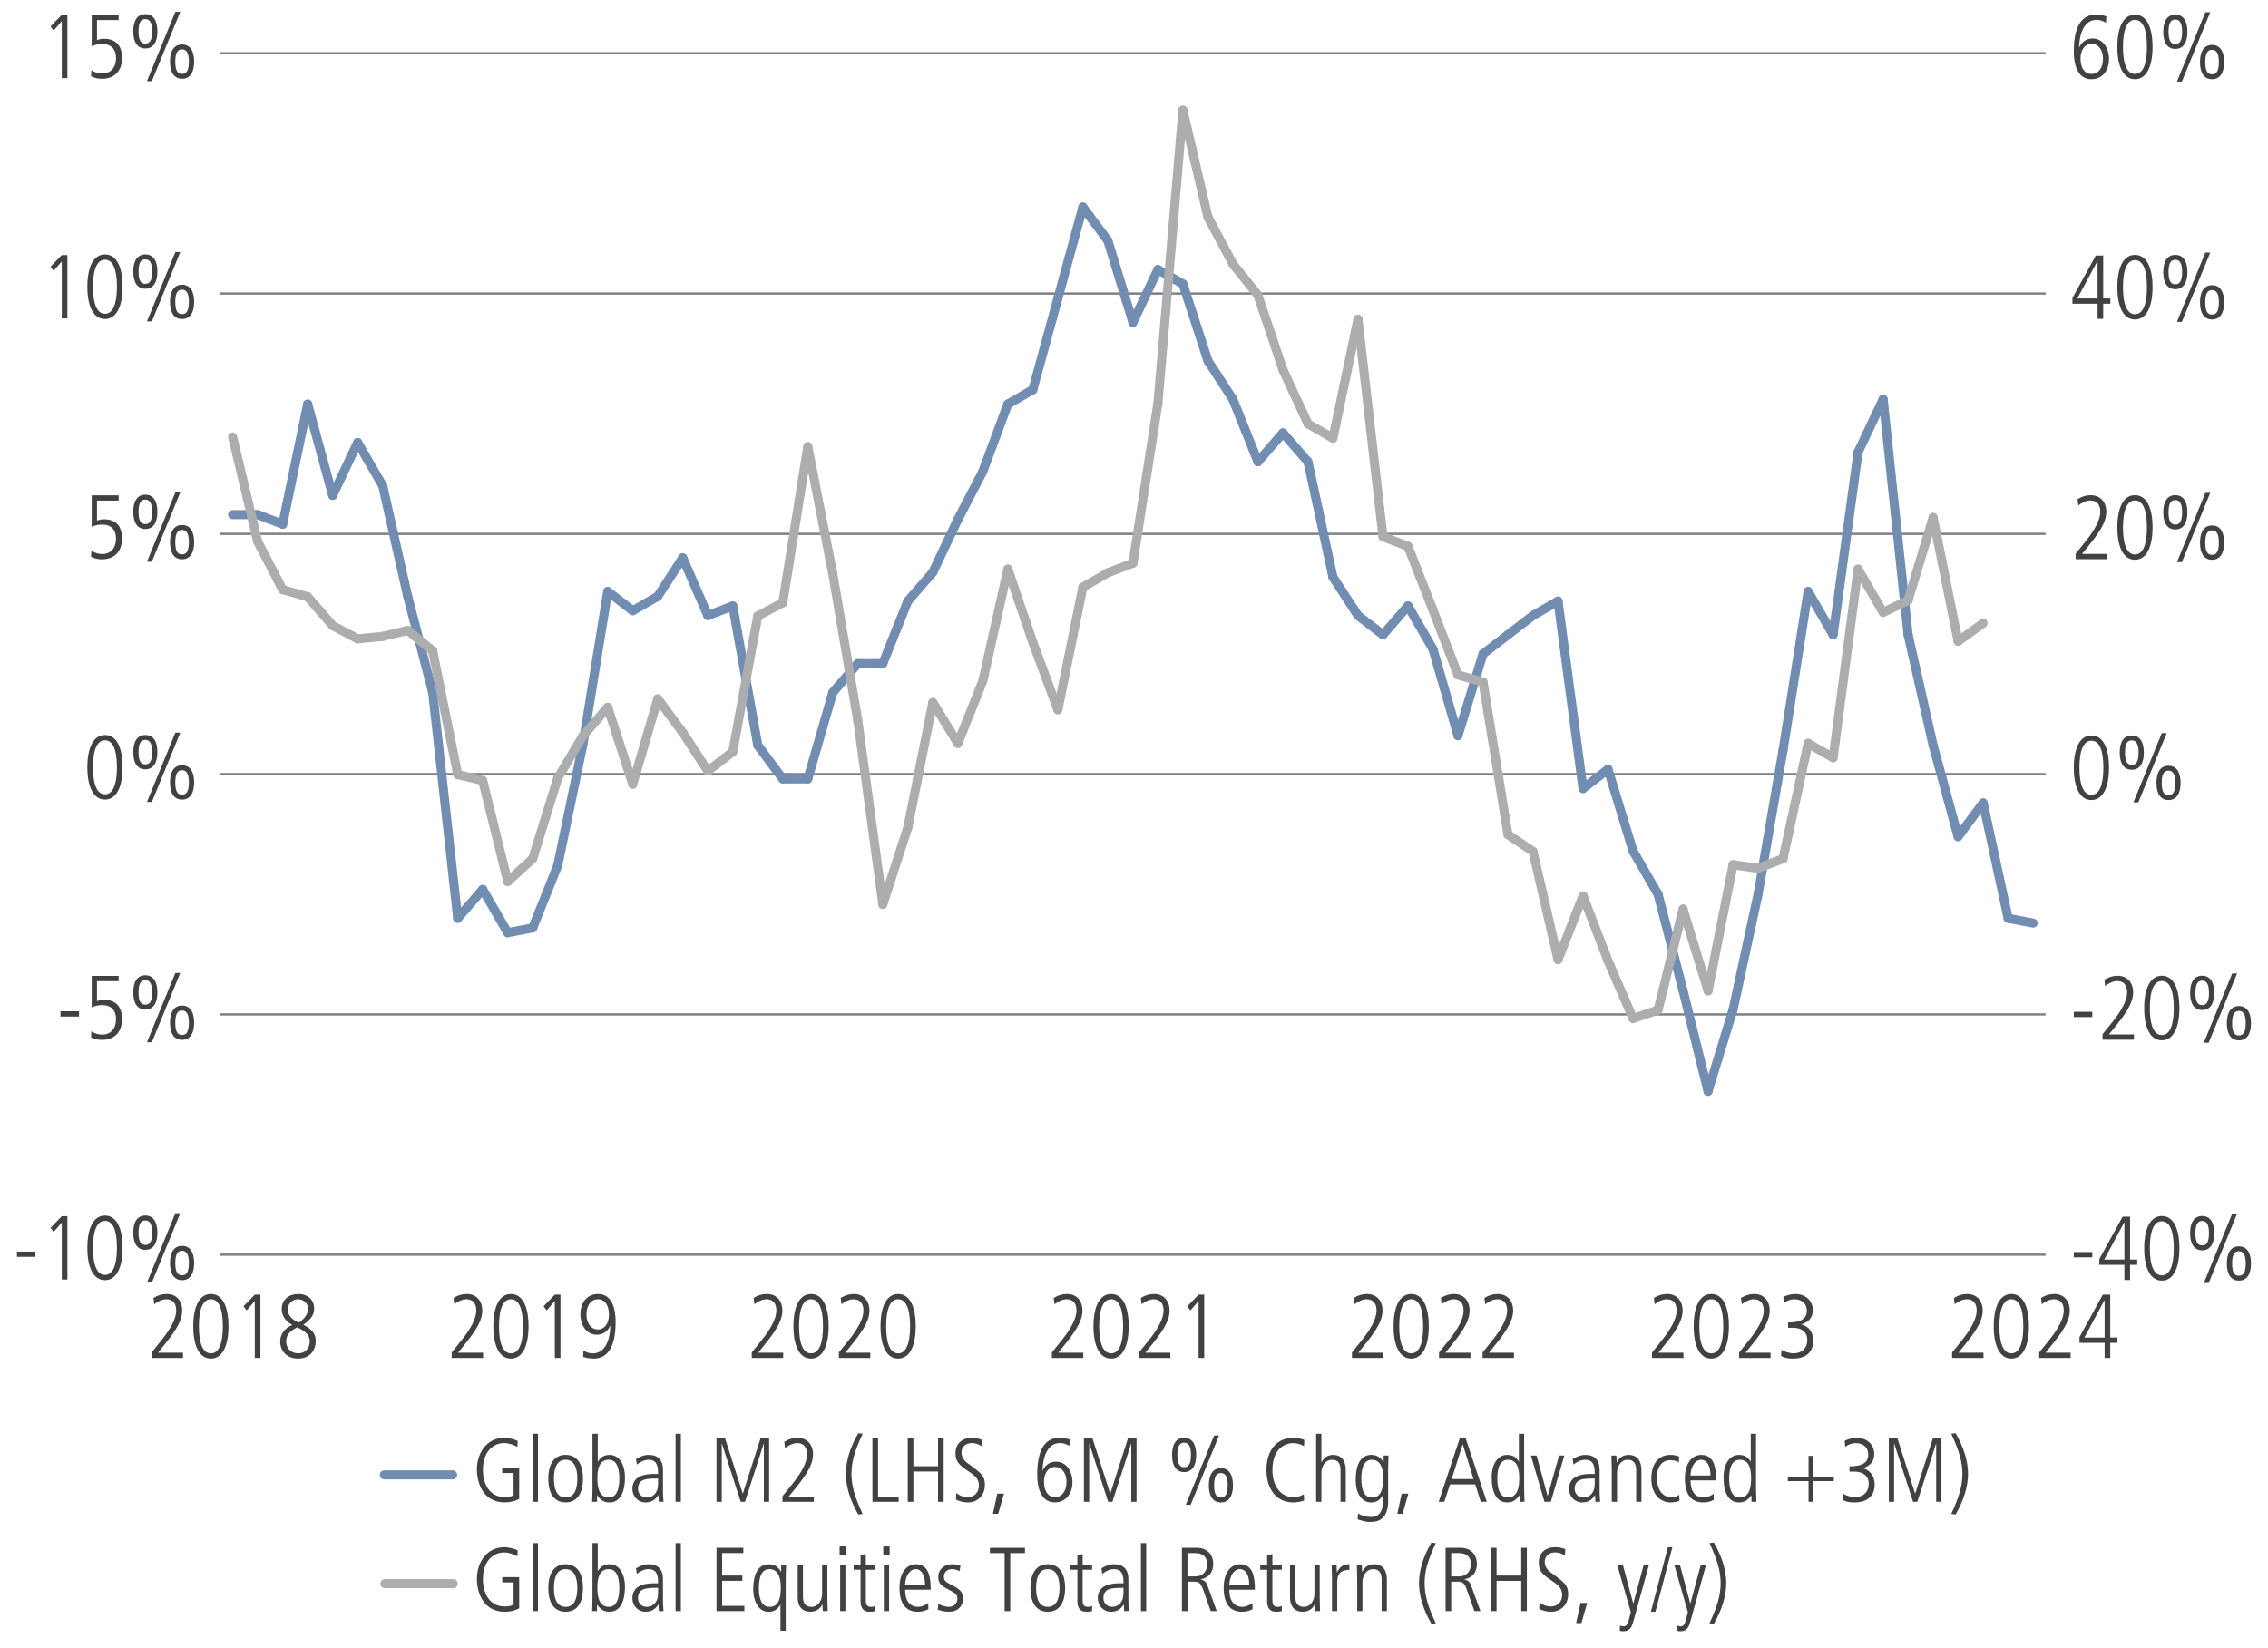 <?xml version="1.0" encoding="utf-8"?>
<!-- Generator: Adobe Illustrator 27.8.0, SVG Export Plug-In . SVG Version: 6.00 Build 0)  -->
<svg version="1.1" id="Layer_3" xmlns="http://www.w3.org/2000/svg" xmlns:xlink="http://www.w3.org/1999/xlink" x="0px" y="0px"
	 viewBox="0 0 500 363.35" style="enable-background:new 0 0 500 363.35;" xml:space="preserve">
<style type="text/css">
	.st0{fill:none;}
	.st1{fill:#414042;}
	.st2{fill:none;stroke:#808080;stroke-width:0.5;stroke-miterlimit:10;}
	.st3{fill:none;stroke:#718DB1;stroke-width:2;stroke-linecap:round;stroke-linejoin:round;stroke-miterlimit:10;}
	.st4{fill:none;stroke:#ACADAF;stroke-width:2;stroke-linecap:round;stroke-linejoin:round;stroke-miterlimit:10;}
</style>
<g>
	<path class="st1" d="M3.74,277.15v-1.16h4.08v1.16H3.74z"/>
	<path class="st1" d="M13.62,282.15v-12.56l-1.8,2.08l-0.68-0.92l2.48-2.56h1.24v13.96H13.62z"/>
	<path class="st1" d="M19.26,275.17c0-4.42,1.38-7.12,3.88-7.12c2.54,0,3.88,2.72,3.88,7.12s-1.38,7.12-3.88,7.12
		C20.64,282.29,19.26,279.57,19.26,275.17z M25.78,275.17c0-3.92-0.9-5.96-2.64-5.96c-1.68,0-2.64,1.98-2.64,5.96
		c0,3.94,0.96,5.96,2.64,5.96C24.84,281.13,25.78,279.11,25.78,275.17z"/>
	<path class="st1" d="M29.38,271.82c0-2.4,0.92-3.78,2.66-3.78c1.7,0,2.66,1.32,2.66,3.78s-0.96,3.78-2.66,3.78
		C30.3,275.61,29.38,274.23,29.38,271.82z M33.54,271.82c0-2-0.56-2.7-1.5-2.7c-0.94,0-1.5,0.68-1.5,2.7c0,2.08,0.6,2.7,1.5,2.7
		C32.94,274.53,33.54,273.9,33.54,271.82z M32.4,282.81l6.26-15.28h1.08l-6.26,15.28H32.4z M37.48,278.51
		c0-2.46,0.96-3.78,2.66-3.78c1.74,0,2.66,1.38,2.66,3.78s-0.92,3.78-2.66,3.78C38.44,282.29,37.48,280.97,37.48,278.51z
		 M41.64,278.51c0-2.02-0.58-2.7-1.52-2.7c-0.88,0-1.48,0.62-1.48,2.7c0,2.06,0.56,2.7,1.5,2.7
		C41.04,281.21,41.64,280.59,41.64,278.51z"/>
</g>
<g>
	<path class="st1" d="M13.34,224.16V223h4.08v1.16H13.34z"/>
	<path class="st1" d="M20.14,227.42c0.74,0.48,1.6,0.72,2.4,0.72c1.9,0,3.04-1.34,3.04-3.42c0-1.9-1.04-3.08-3.04-3.08
		c-0.82,0-1.44,0.12-2.32,0.5v-6.94h5.94v1.16h-4.78v4.4c0.38-0.14,0.98-0.28,1.54-0.28c2.62,0,3.98,1.46,3.98,4.24
		c0,2.82-1.62,4.58-4.42,4.58c-0.86,0-1.48-0.12-2.4-0.54L20.14,227.42z"/>
	<path class="st1" d="M29.38,218.84c0-2.4,0.92-3.78,2.66-3.78c1.7,0,2.66,1.32,2.66,3.78s-0.96,3.78-2.66,3.78
		C30.3,222.62,29.38,221.24,29.38,218.84z M33.54,218.84c0-2-0.56-2.7-1.5-2.7c-0.94,0-1.5,0.68-1.5,2.7c0,2.08,0.6,2.7,1.5,2.7
		C32.94,221.54,33.54,220.92,33.54,218.84z M32.4,229.82l6.26-15.28h1.08l-6.26,15.28H32.4z M37.48,225.52
		c0-2.46,0.96-3.78,2.66-3.78c1.74,0,2.66,1.38,2.66,3.78s-0.92,3.78-2.66,3.78C38.44,229.3,37.48,227.98,37.48,225.52z
		 M41.64,225.52c0-2.02-0.58-2.7-1.52-2.7c-0.88,0-1.48,0.62-1.48,2.7c0,2.06,0.56,2.7,1.5,2.7
		C41.04,228.22,41.64,227.6,41.64,225.52z"/>
</g>
<g>
	<path class="st1" d="M19.26,169.2c0-4.42,1.38-7.12,3.88-7.12c2.54,0,3.88,2.72,3.88,7.12s-1.38,7.12-3.88,7.12
		C20.64,176.32,19.26,173.6,19.26,169.2z M25.78,169.2c0-3.92-0.9-5.96-2.64-5.96c-1.68,0-2.64,1.98-2.64,5.96
		c0,3.94,0.96,5.96,2.64,5.96C24.84,175.16,25.78,173.14,25.78,169.2z"/>
	<path class="st1" d="M29.38,165.86c0-2.4,0.92-3.78,2.66-3.78c1.7,0,2.66,1.32,2.66,3.78s-0.96,3.78-2.66,3.78
		C30.3,169.64,29.38,168.26,29.38,165.86z M33.54,165.86c0-2-0.56-2.7-1.5-2.7c-0.94,0-1.5,0.68-1.5,2.7c0,2.08,0.6,2.7,1.5,2.7
		C32.94,168.56,33.54,167.94,33.54,165.86z M32.4,176.84l6.26-15.28h1.08l-6.26,15.28H32.4z M37.48,172.54
		c0-2.46,0.96-3.78,2.66-3.78c1.74,0,2.66,1.38,2.66,3.78s-0.92,3.78-2.66,3.78C38.44,176.32,37.48,175,37.48,172.54z M41.64,172.54
		c0-2.02-0.58-2.7-1.52-2.7c-0.88,0-1.48,0.62-1.48,2.7c0,2.06,0.56,2.7,1.5,2.7C41.04,175.24,41.64,174.62,41.64,172.54z"/>
</g>
<g>
	<path class="st1" d="M20.14,121.45c0.74,0.48,1.6,0.72,2.4,0.72c1.9,0,3.04-1.34,3.04-3.42c0-1.9-1.04-3.08-3.04-3.08
		c-0.82,0-1.44,0.12-2.32,0.5v-6.94h5.94v1.16h-4.78v4.4c0.38-0.14,0.98-0.28,1.54-0.28c2.62,0,3.98,1.46,3.98,4.24
		c0,2.82-1.62,4.58-4.42,4.58c-0.86,0-1.48-0.12-2.4-0.54L20.14,121.45z"/>
	<path class="st1" d="M29.38,112.87c0-2.4,0.92-3.78,2.66-3.78c1.7,0,2.66,1.32,2.66,3.78s-0.96,3.78-2.66,3.78
		C30.3,116.65,29.38,115.27,29.38,112.87z M33.54,112.87c0-2-0.56-2.7-1.5-2.7c-0.94,0-1.5,0.68-1.5,2.7c0,2.08,0.6,2.7,1.5,2.7
		C32.94,115.57,33.54,114.95,33.54,112.87z M32.4,123.86l6.26-15.28h1.08l-6.26,15.28H32.4z M37.48,119.55
		c0-2.46,0.96-3.78,2.66-3.78c1.74,0,2.66,1.38,2.66,3.78s-0.92,3.78-2.66,3.78C38.44,123.33,37.48,122.01,37.48,119.55z
		 M41.64,119.55c0-2.02-0.58-2.7-1.52-2.7c-0.88,0-1.48,0.62-1.48,2.7c0,2.06,0.56,2.7,1.5,2.7
		C41.04,122.25,41.64,121.63,41.64,119.55z"/>
</g>
<g>
	<path class="st1" d="M13.62,70.21V57.65l-1.8,2.08l-0.68-0.92l2.48-2.56h1.24v13.96H13.62z"/>
	<path class="st1" d="M19.26,63.23c0-4.42,1.38-7.12,3.88-7.12c2.54,0,3.88,2.72,3.88,7.12s-1.38,7.12-3.88,7.12
		C20.64,70.35,19.26,67.63,19.26,63.23z M25.78,63.23c0-3.92-0.9-5.96-2.64-5.96c-1.68,0-2.64,1.98-2.64,5.96
		c0,3.94,0.96,5.96,2.64,5.96C24.84,69.19,25.78,67.17,25.78,63.23z"/>
	<path class="st1" d="M29.38,59.89c0-2.4,0.92-3.78,2.66-3.78c1.7,0,2.66,1.32,2.66,3.78s-0.96,3.78-2.66,3.78
		C30.3,63.67,29.38,62.29,29.38,59.89z M33.54,59.89c0-2-0.56-2.7-1.5-2.7c-0.94,0-1.5,0.68-1.5,2.7c0,2.08,0.6,2.7,1.5,2.7
		C32.94,62.59,33.54,61.97,33.54,59.89z M32.4,70.87l6.26-15.28h1.08l-6.26,15.28H32.4z M37.48,66.57c0-2.46,0.96-3.78,2.66-3.78
		c1.74,0,2.66,1.38,2.66,3.78s-0.92,3.78-2.66,3.78C38.44,70.35,37.48,69.03,37.48,66.57z M41.64,66.57c0-2.02-0.58-2.7-1.52-2.7
		c-0.88,0-1.48,0.62-1.48,2.7c0,2.06,0.56,2.7,1.5,2.7C41.04,69.27,41.64,68.65,41.64,66.57z"/>
</g>
<g>
	<path class="st1" d="M13.62,17.23V4.67l-1.8,2.08l-0.68-0.92l2.48-2.56h1.24v13.96H13.62z"/>
	<path class="st1" d="M20.14,15.49c0.74,0.48,1.6,0.72,2.4,0.72c1.9,0,3.04-1.34,3.04-3.42c0-1.9-1.04-3.08-3.04-3.08
		c-0.82,0-1.44,0.12-2.32,0.5V3.27h5.94v1.16h-4.78v4.4c0.38-0.14,0.98-0.28,1.54-0.28c2.62,0,3.98,1.46,3.98,4.24
		c0,2.82-1.62,4.58-4.42,4.58c-0.86,0-1.48-0.12-2.4-0.54L20.14,15.49z"/>
	<path class="st1" d="M29.38,6.91c0-2.4,0.92-3.78,2.66-3.78c1.7,0,2.66,1.32,2.66,3.78s-0.96,3.78-2.66,3.78
		C30.3,10.69,29.38,9.31,29.38,6.91z M33.54,6.91c0-2-0.56-2.7-1.5-2.7c-0.94,0-1.5,0.68-1.5,2.7c0,2.08,0.6,2.7,1.5,2.7
		C32.94,9.61,33.54,8.99,33.54,6.91z M32.4,17.89l6.26-15.28h1.08l-6.26,15.28H32.4z M37.48,13.59c0-2.46,0.96-3.78,2.66-3.78
		c1.74,0,2.66,1.38,2.66,3.78s-0.92,3.78-2.66,3.78C38.44,17.37,37.48,16.05,37.48,13.59z M41.64,13.59c0-2.02-0.58-2.7-1.52-2.7
		c-0.88,0-1.48,0.62-1.48,2.7c0,2.06,0.56,2.7,1.5,2.7C41.04,16.29,41.64,15.67,41.64,13.59z"/>
</g>
<line class="st2" x1="48.53" y1="276.67" x2="450.98" y2="276.67"/>
<line class="st2" x1="48.53" y1="223.69" x2="450.98" y2="223.69"/>
<line class="st2" x1="48.53" y1="170.7" x2="450.98" y2="170.7"/>
<line class="st2" x1="48.53" y1="117.72" x2="450.98" y2="117.72"/>
<line class="st2" x1="48.53" y1="64.73" x2="450.98" y2="64.73"/>
<line class="st2" x1="48.53" y1="11.75" x2="450.98" y2="11.75"/>
<line class="st3" x1="56.8" y1="113.48" x2="51.29" y2="113.48"/>
<line class="st3" x1="62.31" y1="115.6" x2="56.8" y2="113.48"/>
<line class="st3" x1="67.83" y1="89.11" x2="62.31" y2="115.6"/>
<line class="st3" x1="73.34" y1="109.24" x2="67.83" y2="89.11"/>
<line class="st3" x1="78.85" y1="97.58" x2="73.34" y2="109.24"/>
<line class="st3" x1="84.37" y1="107.12" x2="78.85" y2="97.58"/>
<line class="st3" x1="89.88" y1="131.49" x2="84.37" y2="107.12"/>
<line class="st3" x1="95.39" y1="152.69" x2="89.88" y2="131.49"/>
<line class="st3" x1="100.91" y1="202.49" x2="95.39" y2="152.69"/>
<line class="st3" x1="106.42" y1="196.13" x2="100.91" y2="202.49"/>
<line class="st3" x1="111.93" y1="205.67" x2="106.42" y2="196.13"/>
<line class="st3" x1="117.44" y1="204.61" x2="111.93" y2="205.67"/>
<line class="st3" x1="122.96" y1="190.84" x2="117.44" y2="204.61"/>
<line class="st3" x1="128.47" y1="164.34" x2="122.96" y2="190.84"/>
<line class="st3" x1="133.98" y1="130.43" x2="128.47" y2="164.34"/>
<line class="st3" x1="139.5" y1="134.67" x2="133.98" y2="130.43"/>
<line class="st3" x1="145.01" y1="131.49" x2="139.5" y2="134.67"/>
<line class="st3" x1="150.52" y1="123.02" x2="145.01" y2="131.49"/>
<line class="st3" x1="156.04" y1="135.73" x2="150.52" y2="123.02"/>
<line class="st3" x1="161.55" y1="133.61" x2="156.04" y2="135.73"/>
<line class="st3" x1="167.06" y1="164.34" x2="161.55" y2="133.61"/>
<line class="st3" x1="172.57" y1="171.76" x2="167.06" y2="164.34"/>
<line class="st3" x1="178.09" y1="171.76" x2="172.57" y2="171.76"/>
<line class="st3" x1="183.6" y1="152.69" x2="178.09" y2="171.76"/>
<line class="st3" x1="189.11" y1="146.33" x2="183.6" y2="152.69"/>
<line class="st3" x1="194.63" y1="146.33" x2="189.11" y2="146.33"/>
<line class="st3" x1="200.14" y1="132.55" x2="194.63" y2="146.33"/>
<line class="st3" x1="205.65" y1="126.2" x2="200.14" y2="132.55"/>
<line class="st3" x1="211.17" y1="114.54" x2="205.65" y2="126.2"/>
<line class="st3" x1="216.68" y1="103.94" x2="211.17" y2="114.54"/>
<line class="st3" x1="222.19" y1="89.11" x2="216.68" y2="103.94"/>
<line class="st3" x1="227.7" y1="85.93" x2="222.19" y2="89.11"/>
<line class="st3" x1="233.22" y1="65.79" x2="227.7" y2="85.93"/>
<line class="st3" x1="238.73" y1="45.66" x2="233.22" y2="65.79"/>
<line class="st3" x1="244.24" y1="53.08" x2="238.73" y2="45.66"/>
<line class="st3" x1="249.76" y1="71.09" x2="244.24" y2="53.08"/>
<line class="st3" x1="255.27" y1="59.44" x2="249.76" y2="71.09"/>
<line class="st3" x1="260.78" y1="62.62" x2="255.27" y2="59.44"/>
<line class="st3" x1="266.3" y1="79.57" x2="260.78" y2="62.62"/>
<line class="st3" x1="271.81" y1="88.05" x2="266.3" y2="79.57"/>
<line class="st3" x1="277.32" y1="101.82" x2="271.81" y2="88.05"/>
<line class="st3" x1="282.83" y1="95.47" x2="277.32" y2="101.82"/>
<line class="st3" x1="288.35" y1="101.82" x2="282.83" y2="95.47"/>
<line class="st3" x1="293.86" y1="127.26" x2="288.35" y2="101.82"/>
<line class="st3" x1="299.37" y1="135.73" x2="293.86" y2="127.26"/>
<line class="st3" x1="304.89" y1="139.97" x2="299.37" y2="135.73"/>
<line class="st3" x1="310.4" y1="133.61" x2="304.89" y2="139.97"/>
<line class="st3" x1="315.91" y1="143.15" x2="310.4" y2="133.61"/>
<line class="st3" x1="321.42" y1="162.23" x2="315.91" y2="143.15"/>
<line class="st3" x1="326.94" y1="144.21" x2="321.42" y2="162.23"/>
<line class="st3" x1="332.45" y1="139.97" x2="326.94" y2="144.21"/>
<line class="st3" x1="337.96" y1="135.73" x2="332.45" y2="139.97"/>
<line class="st3" x1="343.48" y1="132.55" x2="337.96" y2="135.73"/>
<line class="st3" x1="348.99" y1="173.88" x2="343.48" y2="132.55"/>
<line class="st3" x1="354.5" y1="169.64" x2="348.99" y2="173.88"/>
<line class="st3" x1="360.02" y1="187.66" x2="354.5" y2="169.64"/>
<line class="st3" x1="365.53" y1="197.19" x2="360.02" y2="187.66"/>
<line class="st3" x1="371.04" y1="218.39" x2="365.53" y2="197.19"/>
<line class="st3" x1="376.55" y1="240.64" x2="371.04" y2="218.39"/>
<line class="st3" x1="382.07" y1="222.63" x2="376.55" y2="240.64"/>
<line class="st3" x1="387.58" y1="197.19" x2="382.07" y2="222.63"/>
<line class="st3" x1="393.09" y1="165.4" x2="387.58" y2="197.19"/>
<line class="st3" x1="398.61" y1="130.43" x2="393.09" y2="165.4"/>
<line class="st3" x1="404.12" y1="139.97" x2="398.61" y2="130.43"/>
<line class="st3" x1="409.63" y1="99.7" x2="404.12" y2="139.97"/>
<line class="st3" x1="415.15" y1="88.05" x2="409.63" y2="99.7"/>
<line class="st3" x1="420.66" y1="139.97" x2="415.15" y2="88.05"/>
<line class="st3" x1="426.17" y1="164.34" x2="420.66" y2="139.97"/>
<line class="st3" x1="431.68" y1="184.48" x2="426.17" y2="164.34"/>
<line class="st3" x1="437.2" y1="177.06" x2="431.68" y2="184.48"/>
<line class="st3" x1="442.71" y1="202.49" x2="437.2" y2="177.06"/>
<line class="st3" x1="448.22" y1="203.55" x2="442.71" y2="202.49"/>
<g>
	<path class="st1" d="M430.36,299.44v-1.22l2.16-2.68c1.98-2.46,3.26-4.76,3.26-6.54c0-1.6-0.76-2.5-2.18-2.5
		c-0.86,0-1.92,0.48-2.66,1.1l-0.18-1.38c0.96-0.62,1.92-0.88,2.94-0.88c2.1,0,3.4,1.5,3.4,3.66c0,1.76-0.86,3.72-3.58,7.1
		l-1.76,2.18h5.52v1.16H430.36z"/>
	<path class="st1" d="M439.54,292.46c0-4.42,1.38-7.12,3.88-7.12c2.54,0,3.88,2.72,3.88,7.12s-1.38,7.12-3.88,7.12
		C440.92,299.58,439.54,296.86,439.54,292.46z M446.06,292.46c0-3.92-0.9-5.96-2.64-5.96c-1.68,0-2.64,1.98-2.64,5.96
		c0,3.94,0.96,5.96,2.64,5.96C445.12,298.42,446.06,296.4,446.06,292.46z"/>
	<path class="st1" d="M449.56,299.44v-1.22l2.16-2.68c1.98-2.46,3.26-4.76,3.26-6.54c0-1.6-0.76-2.5-2.18-2.5
		c-0.86,0-1.92,0.48-2.66,1.1l-0.18-1.38c0.96-0.62,1.92-0.88,2.94-0.88c2.1,0,3.4,1.5,3.4,3.66c0,1.76-0.86,3.72-3.58,7.1
		l-1.76,2.18h5.52v1.16H449.56z"/>
	<path class="st1" d="M463.98,299.44v-3.34h-5.54v-1.26l5.14-9.36h1.64v9.46h1.58v1.16h-1.58v3.34H463.98z M463.98,286.72h-0.04
		l-4.42,8.22h4.46V286.72z"/>
</g>
<g>
	<path class="st1" d="M364.21,299.44v-1.22l2.16-2.68c1.98-2.46,3.26-4.76,3.26-6.54c0-1.6-0.76-2.5-2.18-2.5
		c-0.86,0-1.92,0.48-2.66,1.1l-0.18-1.38c0.96-0.62,1.92-0.88,2.94-0.88c2.1,0,3.4,1.5,3.4,3.66c0,1.76-0.86,3.72-3.58,7.1
		l-1.76,2.18h5.52v1.16H364.21z"/>
	<path class="st1" d="M373.39,292.46c0-4.42,1.38-7.12,3.88-7.12c2.54,0,3.88,2.72,3.88,7.12s-1.38,7.12-3.88,7.12
		C374.77,299.58,373.39,296.86,373.39,292.46z M379.91,292.46c0-3.92-0.9-5.96-2.64-5.96c-1.68,0-2.64,1.98-2.64,5.96
		c0,3.94,0.96,5.96,2.64,5.96C378.97,298.42,379.91,296.4,379.91,292.46z"/>
	<path class="st1" d="M383.41,299.44v-1.22l2.16-2.68c1.98-2.46,3.26-4.76,3.26-6.54c0-1.6-0.76-2.5-2.18-2.5
		c-0.86,0-1.92,0.48-2.66,1.1l-0.18-1.38c0.96-0.62,1.92-0.88,2.94-0.88c2.1,0,3.4,1.5,3.4,3.66c0,1.76-0.86,3.72-3.58,7.1
		l-1.76,2.18h5.52v1.16H383.41z"/>
	<path class="st1" d="M392.75,297.66c0.62,0.38,1.82,0.76,2.62,0.76c1.84,0,3.06-1.1,3.06-3c0-1.66-1.24-2.64-3.18-2.64h-1.06v-1.16
		c2.96,0,4.14-0.9,4.14-2.6c0-1.42-0.94-2.52-2.78-2.52c-0.78,0-1.56,0.28-2.3,0.82l-0.1-1.32c0.48-0.32,1.78-0.66,2.58-0.66
		c2.42,0,3.92,1.54,3.92,3.56c0,1.52-0.8,2.62-2.5,3.12v0.04c1.46,0.28,2.6,1.7,2.6,3.52c0,2.56-1.58,4-4.52,4
		c-0.98,0-1.76-0.14-2.58-0.56L392.75,297.66z"/>
</g>
<g>
	<path class="st1" d="M298.05,299.44v-1.22l2.16-2.68c1.98-2.46,3.26-4.76,3.26-6.54c0-1.6-0.76-2.5-2.18-2.5
		c-0.86,0-1.92,0.48-2.66,1.1l-0.18-1.38c0.96-0.62,1.92-0.88,2.94-0.88c2.1,0,3.4,1.5,3.4,3.66c0,1.76-0.86,3.72-3.58,7.1
		l-1.76,2.18h5.52v1.16H298.05z"/>
	<path class="st1" d="M307.23,292.46c0-4.42,1.38-7.12,3.88-7.12c2.54,0,3.88,2.72,3.88,7.12s-1.38,7.12-3.88,7.12
		C308.61,299.58,307.23,296.86,307.23,292.46z M313.75,292.46c0-3.92-0.9-5.96-2.64-5.96c-1.68,0-2.64,1.98-2.64,5.96
		c0,3.94,0.96,5.96,2.64,5.96C312.81,298.42,313.75,296.4,313.75,292.46z"/>
	<path class="st1" d="M317.25,299.44v-1.22l2.16-2.68c1.98-2.46,3.26-4.76,3.26-6.54c0-1.6-0.76-2.5-2.18-2.5
		c-0.86,0-1.92,0.48-2.66,1.1l-0.18-1.38c0.96-0.62,1.92-0.88,2.94-0.88c2.1,0,3.4,1.5,3.4,3.66c0,1.76-0.86,3.72-3.58,7.1
		l-1.76,2.18h5.52v1.16H317.25z"/>
	<path class="st1" d="M326.85,299.44v-1.22l2.16-2.68c1.98-2.46,3.26-4.76,3.26-6.54c0-1.6-0.76-2.5-2.18-2.5
		c-0.86,0-1.92,0.48-2.66,1.1l-0.18-1.38c0.96-0.62,1.92-0.88,2.94-0.88c2.1,0,3.4,1.5,3.4,3.66c0,1.76-0.86,3.72-3.58,7.1
		l-1.76,2.18h5.52v1.16H326.85z"/>
</g>
<g>
	<path class="st1" d="M231.9,299.44v-1.22l2.16-2.68c1.98-2.46,3.26-4.76,3.26-6.54c0-1.6-0.76-2.5-2.18-2.5
		c-0.86,0-1.92,0.48-2.66,1.1l-0.18-1.38c0.96-0.62,1.92-0.88,2.94-0.88c2.1,0,3.4,1.5,3.4,3.66c0,1.76-0.86,3.72-3.58,7.1
		l-1.76,2.18h5.52v1.16H231.9z"/>
	<path class="st1" d="M241.07,292.46c0-4.42,1.38-7.12,3.88-7.12c2.54,0,3.88,2.72,3.88,7.12s-1.38,7.12-3.88,7.12
		C242.46,299.58,241.07,296.86,241.07,292.46z M247.6,292.46c0-3.92-0.9-5.96-2.64-5.96c-1.68,0-2.64,1.98-2.64,5.96
		c0,3.94,0.96,5.96,2.64,5.96C246.66,298.42,247.6,296.4,247.6,292.46z"/>
	<path class="st1" d="M251.1,299.44v-1.22l2.16-2.68c1.98-2.46,3.26-4.76,3.26-6.54c0-1.6-0.76-2.5-2.18-2.5
		c-0.86,0-1.92,0.48-2.66,1.1l-0.18-1.38c0.96-0.62,1.92-0.88,2.94-0.88c2.1,0,3.4,1.5,3.4,3.66c0,1.76-0.86,3.72-3.58,7.1
		l-1.76,2.18h5.52v1.16H251.1z"/>
	<path class="st1" d="M264.24,299.44v-12.56l-1.8,2.08l-0.68-0.92l2.48-2.56h1.24v13.96H264.24z"/>
</g>
<g>
	<path class="st1" d="M165.74,299.44v-1.22l2.16-2.68c1.98-2.46,3.26-4.76,3.26-6.54c0-1.6-0.76-2.5-2.18-2.5
		c-0.86,0-1.92,0.48-2.66,1.1l-0.18-1.38c0.96-0.62,1.92-0.88,2.94-0.88c2.1,0,3.4,1.5,3.4,3.66c0,1.76-0.86,3.72-3.58,7.1
		l-1.76,2.18h5.52v1.16H165.74z"/>
	<path class="st1" d="M174.92,292.46c0-4.42,1.38-7.12,3.88-7.12c2.54,0,3.88,2.72,3.88,7.12s-1.38,7.12-3.88,7.12
		C176.3,299.58,174.92,296.86,174.92,292.46z M181.44,292.46c0-3.92-0.9-5.96-2.64-5.96c-1.68,0-2.64,1.98-2.64,5.96
		c0,3.94,0.96,5.96,2.64,5.96C180.5,298.42,181.44,296.4,181.44,292.46z"/>
	<path class="st1" d="M184.94,299.44v-1.22l2.16-2.68c1.98-2.46,3.26-4.76,3.26-6.54c0-1.6-0.76-2.5-2.18-2.5
		c-0.86,0-1.92,0.48-2.66,1.1l-0.18-1.38c0.96-0.62,1.92-0.88,2.94-0.88c2.1,0,3.4,1.5,3.4,3.66c0,1.76-0.86,3.72-3.58,7.1
		l-1.76,2.18h5.52v1.16H184.94z"/>
	<path class="st1" d="M194.12,292.46c0-4.42,1.38-7.12,3.88-7.12c2.54,0,3.88,2.72,3.88,7.12s-1.38,7.12-3.88,7.12
		C195.5,299.58,194.12,296.86,194.12,292.46z M200.64,292.46c0-3.92-0.9-5.96-2.64-5.96c-1.68,0-2.64,1.98-2.64,5.96
		c0,3.94,0.96,5.96,2.64,5.96C199.7,298.42,200.64,296.4,200.64,292.46z"/>
</g>
<g>
	<path class="st1" d="M99.58,299.44v-1.22l2.16-2.68c1.98-2.46,3.26-4.76,3.26-6.54c0-1.6-0.76-2.5-2.18-2.5
		c-0.86,0-1.92,0.48-2.66,1.1l-0.18-1.38c0.96-0.62,1.92-0.88,2.94-0.88c2.1,0,3.4,1.5,3.4,3.66c0,1.76-0.86,3.72-3.58,7.1
		l-1.76,2.18h5.52v1.16H99.58z"/>
	<path class="st1" d="M108.76,292.46c0-4.42,1.38-7.12,3.88-7.12c2.54,0,3.88,2.72,3.88,7.12s-1.38,7.12-3.88,7.12
		C110.14,299.58,108.76,296.86,108.76,292.46z M115.29,292.46c0-3.92-0.9-5.96-2.64-5.96c-1.68,0-2.64,1.98-2.64,5.96
		c0,3.94,0.96,5.96,2.64,5.96C114.35,298.42,115.29,296.4,115.29,292.46z"/>
	<path class="st1" d="M122.32,299.44v-12.56l-1.8,2.08l-0.68-0.92l2.48-2.56h1.24v13.96H122.32z"/>
	<path class="st1" d="M128.64,297.8c0.78,0.46,1.3,0.62,2.08,0.62c2.32,0,3.74-2.24,3.84-6.06h-0.04c-0.5,1.18-1.6,1.96-2.9,1.96
		c-2.36,0-3.66-2.12-3.66-4.58c0-2.48,1.46-4.4,3.88-4.4c2.54,0,3.88,2.22,3.88,6.2c0,5.44-1.74,8.04-4.88,8.04
		c-0.74,0-1.6-0.16-2.3-0.38L128.64,297.8z M134.25,289.88c0-2.16-0.98-3.38-2.4-3.38c-1.5,0-2.56,1.26-2.56,3.42
		c0,1.66,0.86,3.24,2.56,3.24C133.23,293.16,134.25,291.88,134.25,289.88z"/>
</g>
<g>
	<path class="st1" d="M33.43,299.44v-1.22l2.16-2.68c1.98-2.46,3.26-4.76,3.26-6.54c0-1.6-0.76-2.5-2.18-2.5
		c-0.86,0-1.92,0.48-2.66,1.1l-0.18-1.38c0.96-0.62,1.92-0.88,2.94-0.88c2.1,0,3.4,1.5,3.4,3.66c0,1.76-0.86,3.72-3.58,7.1
		l-1.76,2.18h5.52v1.16H33.43z"/>
	<path class="st1" d="M42.61,292.46c0-4.42,1.38-7.12,3.88-7.12c2.54,0,3.88,2.72,3.88,7.12s-1.38,7.12-3.88,7.12
		C43.99,299.58,42.61,296.86,42.61,292.46z M49.13,292.46c0-3.92-0.9-5.96-2.64-5.96c-1.68,0-2.64,1.98-2.64,5.96
		c0,3.94,0.96,5.96,2.64,5.96C48.19,298.42,49.13,296.4,49.13,292.46z"/>
	<path class="st1" d="M56.17,299.44v-12.56l-1.8,2.08l-0.68-0.92l2.48-2.56h1.24v13.96H56.17z"/>
	<path class="st1" d="M69.61,295.74c0,1.86-1.16,3.84-3.94,3.84c-2.32,0-3.9-1.58-3.9-3.78c0-1.66,1.04-2.94,2.66-3.64
		c-1.52-0.82-2.32-2.06-2.32-3.56c0-2.08,1.7-3.26,3.62-3.26c2.26,0,3.52,1.38,3.52,3.2c0,1.28-0.56,2.32-2.38,3.58
		C69.03,293.22,69.61,294.32,69.61,295.74z M63.09,295.84c0,1.46,1.08,2.58,2.66,2.58c1.32,0,2.54-0.88,2.54-2.66
		c0-1.26-0.84-2.2-2.78-3.08C63.67,293.66,63.09,294.54,63.09,295.84z M67.93,288.6c0-1.2-1-2.1-2.28-2.1
		c-1.14,0-2.22,0.96-2.22,2.24c0,1.2,0.9,2.32,2.5,2.9C67.35,290.62,67.93,289.54,67.93,288.6z"/>
</g>
<g>
	<path class="st1" d="M457.19,277.25v-1.16h4.08v1.16H457.19z"/>
	<path class="st1" d="M468.35,282.25v-3.34h-5.54v-1.26l5.14-9.36h1.64v9.46h1.58v1.16h-1.58v3.34H468.35z M468.35,269.53h-0.04
		l-4.42,8.22h4.46V269.53z"/>
	<path class="st1" d="M472.71,275.27c0-4.42,1.38-7.12,3.88-7.12c2.54,0,3.88,2.72,3.88,7.12s-1.38,7.12-3.88,7.12
		C474.09,282.39,472.71,279.67,472.71,275.27z M479.23,275.27c0-3.92-0.9-5.96-2.64-5.96c-1.68,0-2.64,1.98-2.64,5.96
		c0,3.94,0.96,5.96,2.64,5.96C478.29,281.23,479.23,279.21,479.23,275.27z"/>
	<path class="st1" d="M482.83,271.93c0-2.4,0.92-3.78,2.66-3.78c1.7,0,2.66,1.32,2.66,3.78s-0.96,3.78-2.66,3.78
		C483.75,275.71,482.83,274.33,482.83,271.93z M486.99,271.93c0-2-0.56-2.7-1.5-2.7c-0.94,0-1.5,0.68-1.5,2.7
		c0,2.08,0.6,2.7,1.5,2.7C486.39,274.63,486.99,274.01,486.99,271.93z M485.85,282.91l6.26-15.28h1.08l-6.26,15.28H485.85z
		 M490.93,278.61c0-2.46,0.96-3.78,2.66-3.78c1.74,0,2.66,1.38,2.66,3.78s-0.92,3.78-2.66,3.78
		C491.89,282.39,490.93,281.07,490.93,278.61z M495.09,278.61c0-2.02-0.58-2.7-1.52-2.7c-0.88,0-1.48,0.62-1.48,2.7
		c0,2.06,0.56,2.7,1.5,2.7C494.49,281.31,495.09,280.69,495.09,278.61z"/>
</g>
<g>
	<path class="st0" d="M457.19,250.76v-1.16h4.08v1.16H457.19z"/>
	<path class="st0" d="M463.27,253.98c0.62,0.38,1.82,0.76,2.62,0.76c1.84,0,3.06-1.1,3.06-3c0-1.66-1.24-2.64-3.18-2.64h-1.06v-1.16
		c2.96,0,4.14-0.9,4.14-2.6c0-1.42-0.94-2.52-2.78-2.52c-0.78,0-1.56,0.28-2.3,0.82l-0.1-1.32c0.48-0.32,1.78-0.66,2.58-0.66
		c2.42,0,3.92,1.54,3.92,3.56c0,1.52-0.8,2.62-2.5,3.12v0.04c1.46,0.28,2.6,1.7,2.6,3.52c0,2.56-1.58,4-4.52,4
		c-0.98,0-1.76-0.14-2.58-0.56L463.27,253.98z"/>
	<path class="st0" d="M472.71,248.78c0-4.42,1.38-7.12,3.88-7.12c2.54,0,3.88,2.72,3.88,7.12s-1.38,7.12-3.88,7.12
		C474.09,255.9,472.71,253.18,472.71,248.78z M479.23,248.78c0-3.92-0.9-5.96-2.64-5.96c-1.68,0-2.64,1.98-2.64,5.96
		c0,3.94,0.96,5.96,2.64,5.96C478.29,254.74,479.23,252.72,479.23,248.78z"/>
	<path class="st0" d="M482.83,245.44c0-2.4,0.92-3.78,2.66-3.78c1.7,0,2.66,1.32,2.66,3.78s-0.96,3.78-2.66,3.78
		C483.75,249.22,482.83,247.84,482.83,245.44z M486.99,245.44c0-2-0.56-2.7-1.5-2.7c-0.94,0-1.5,0.68-1.5,2.7
		c0,2.08,0.6,2.7,1.5,2.7C486.39,248.14,486.99,247.52,486.99,245.44z M485.85,256.42l6.26-15.28h1.08l-6.26,15.28H485.85z
		 M490.93,252.12c0-2.46,0.96-3.78,2.66-3.78c1.74,0,2.66,1.38,2.66,3.78s-0.92,3.78-2.66,3.78
		C491.89,255.9,490.93,254.58,490.93,252.12z M495.09,252.12c0-2.02-0.58-2.7-1.52-2.7c-0.88,0-1.48,0.62-1.48,2.7
		c0,2.06,0.56,2.7,1.5,2.7C494.49,254.82,495.09,254.2,495.09,252.12z"/>
</g>
<g>
	<path class="st1" d="M457.19,224.27v-1.16h4.08v1.16H457.19z"/>
	<path class="st1" d="M463.53,229.27v-1.22l2.16-2.68c1.98-2.46,3.26-4.76,3.26-6.54c0-1.6-0.76-2.5-2.18-2.5
		c-0.86,0-1.92,0.48-2.66,1.1l-0.18-1.38c0.96-0.62,1.92-0.88,2.94-0.88c2.1,0,3.4,1.5,3.4,3.66c0,1.76-0.86,3.72-3.58,7.1
		l-1.76,2.18h5.52v1.16H463.53z"/>
	<path class="st1" d="M472.71,222.28c0-4.42,1.38-7.12,3.88-7.12c2.54,0,3.88,2.72,3.88,7.12s-1.38,7.12-3.88,7.12
		C474.09,229.41,472.71,226.69,472.71,222.28z M479.23,222.28c0-3.92-0.9-5.96-2.64-5.96c-1.68,0-2.64,1.98-2.64,5.96
		c0,3.94,0.96,5.96,2.64,5.96C478.29,228.25,479.23,226.23,479.23,222.28z"/>
	<path class="st1" d="M482.83,218.94c0-2.4,0.92-3.78,2.66-3.78c1.7,0,2.66,1.32,2.66,3.78s-0.96,3.78-2.66,3.78
		C483.75,222.73,482.83,221.34,482.83,218.94z M486.99,218.94c0-2-0.56-2.7-1.5-2.7c-0.94,0-1.5,0.68-1.5,2.7
		c0,2.08,0.6,2.7,1.5,2.7C486.39,221.64,486.99,221.02,486.99,218.94z M485.85,229.93l6.26-15.28h1.08l-6.26,15.28H485.85z
		 M490.93,225.63c0-2.46,0.96-3.78,2.66-3.78c1.74,0,2.66,1.38,2.66,3.78s-0.92,3.78-2.66,3.78
		C491.89,229.41,490.93,228.09,490.93,225.63z M495.09,225.63c0-2.02-0.58-2.7-1.52-2.7c-0.88,0-1.48,0.62-1.48,2.7
		c0,2.06,0.56,2.7,1.5,2.7C494.49,228.33,495.09,227.71,495.09,225.63z"/>
</g>
<g>
	<path class="st0" d="M457.19,197.77v-1.16h4.08v1.16H457.19z"/>
	<path class="st0" d="M467.07,202.78v-12.56l-1.8,2.08l-0.68-0.92l2.48-2.56h1.24v13.96H467.07z"/>
	<path class="st0" d="M472.71,195.79c0-4.42,1.38-7.12,3.88-7.12c2.54,0,3.88,2.72,3.88,7.12s-1.38,7.12-3.88,7.12
		C474.09,202.91,472.71,200.2,472.71,195.79z M479.23,195.79c0-3.92-0.9-5.96-2.64-5.96c-1.68,0-2.64,1.98-2.64,5.96
		c0,3.94,0.96,5.96,2.64,5.96C478.29,201.75,479.23,199.73,479.23,195.79z"/>
	<path class="st0" d="M482.83,192.45c0-2.4,0.92-3.78,2.66-3.78c1.7,0,2.66,1.32,2.66,3.78s-0.96,3.78-2.66,3.78
		C483.75,196.23,482.83,194.85,482.83,192.45z M486.99,192.45c0-2-0.56-2.7-1.5-2.7c-0.94,0-1.5,0.68-1.5,2.7
		c0,2.08,0.6,2.7,1.5,2.7C486.39,195.15,486.99,194.53,486.99,192.45z M485.85,203.44l6.26-15.28h1.08l-6.26,15.28H485.85z
		 M490.93,199.13c0-2.46,0.96-3.78,2.66-3.78c1.74,0,2.66,1.38,2.66,3.78s-0.92,3.78-2.66,3.78
		C491.89,202.91,490.93,201.59,490.93,199.13z M495.09,199.13c0-2.02-0.58-2.7-1.52-2.7c-0.88,0-1.48,0.62-1.48,2.7
		c0,2.06,0.56,2.7,1.5,2.7C494.49,201.83,495.09,201.21,495.09,199.13z"/>
</g>
<g>
	<path class="st1" d="M457.19,169.3c0-4.42,1.38-7.12,3.88-7.12c2.54,0,3.88,2.72,3.88,7.12s-1.38,7.12-3.88,7.12
		C458.57,176.42,457.19,173.7,457.19,169.3z M463.71,169.3c0-3.92-0.9-5.96-2.64-5.96c-1.68,0-2.64,1.98-2.64,5.96
		c0,3.94,0.96,5.96,2.64,5.96C462.77,175.26,463.71,173.24,463.71,169.3z"/>
	<path class="st1" d="M467.31,165.96c0-2.4,0.92-3.78,2.66-3.78c1.7,0,2.66,1.32,2.66,3.78s-0.96,3.78-2.66,3.78
		C468.23,169.74,467.31,168.36,467.31,165.96z M471.47,165.96c0-2-0.56-2.7-1.5-2.7c-0.94,0-1.5,0.68-1.5,2.7
		c0,2.08,0.6,2.7,1.5,2.7C470.87,168.66,471.47,168.04,471.47,165.96z M470.33,176.94l6.26-15.28h1.08l-6.26,15.28H470.33z
		 M475.41,172.64c0-2.46,0.96-3.78,2.66-3.78c1.74,0,2.66,1.38,2.66,3.78s-0.92,3.78-2.66,3.78
		C476.37,176.42,475.41,175.1,475.41,172.64z M479.57,172.64c0-2.02-0.58-2.7-1.52-2.7c-0.88,0-1.48,0.62-1.48,2.7
		c0,2.06,0.56,2.7,1.5,2.7C478.97,175.34,479.57,174.72,479.57,172.64z"/>
</g>
<g>
	<path class="st0" d="M461.15,149.79v-12.56l-1.8,2.08l-0.68-0.92l2.48-2.56h1.24v13.96H461.15z"/>
	<path class="st0" d="M466.79,142.81c0-4.42,1.38-7.12,3.88-7.12c2.54,0,3.88,2.72,3.88,7.12s-1.38,7.12-3.88,7.12
		C468.17,149.93,466.79,147.21,466.79,142.81z M473.31,142.81c0-3.92-0.9-5.96-2.64-5.96c-1.68,0-2.64,1.98-2.64,5.96
		c0,3.94,0.96,5.96,2.64,5.96C472.37,148.77,473.31,146.75,473.31,142.81z"/>
	<path class="st0" d="M476.91,139.47c0-2.4,0.92-3.78,2.66-3.78c1.7,0,2.66,1.32,2.66,3.78s-0.96,3.78-2.66,3.78
		C477.83,143.25,476.91,141.87,476.91,139.47z M481.07,139.47c0-2-0.56-2.7-1.5-2.7c-0.94,0-1.5,0.68-1.5,2.7
		c0,2.08,0.6,2.7,1.5,2.7S481.07,141.55,481.07,139.47z M479.93,150.45l6.26-15.28h1.08l-6.26,15.28H479.93z M485.01,146.15
		c0-2.46,0.96-3.78,2.66-3.78c1.74,0,2.66,1.38,2.66,3.78s-0.92,3.78-2.66,3.78C485.97,149.93,485.01,148.61,485.01,146.15z
		 M489.17,146.15c0-2.02-0.58-2.7-1.52-2.7c-0.88,0-1.48,0.62-1.48,2.7c0,2.06,0.56,2.7,1.5,2.7
		C488.57,148.85,489.17,148.23,489.17,146.15z"/>
</g>
<g>
	<path class="st1" d="M457.61,123.3v-1.22l2.16-2.68c1.98-2.46,3.26-4.76,3.26-6.54c0-1.6-0.76-2.5-2.18-2.5
		c-0.86,0-1.92,0.48-2.66,1.1l-0.18-1.38c0.96-0.62,1.92-0.88,2.94-0.88c2.1,0,3.4,1.5,3.4,3.66c0,1.76-0.86,3.72-3.58,7.1
		l-1.76,2.18h5.52v1.16H457.61z"/>
	<path class="st1" d="M466.79,116.31c0-4.42,1.38-7.12,3.88-7.12c2.54,0,3.88,2.72,3.88,7.12s-1.38,7.12-3.88,7.12
		C468.17,123.44,466.79,120.72,466.79,116.31z M473.31,116.31c0-3.92-0.9-5.96-2.64-5.96c-1.68,0-2.64,1.98-2.64,5.96
		c0,3.94,0.96,5.96,2.64,5.96C472.37,122.28,473.31,120.25,473.31,116.31z"/>
	<path class="st1" d="M476.91,112.97c0-2.4,0.92-3.78,2.66-3.78c1.7,0,2.66,1.32,2.66,3.78s-0.96,3.78-2.66,3.78
		C477.83,116.75,476.91,115.37,476.91,112.97z M481.07,112.97c0-2-0.56-2.7-1.5-2.7c-0.94,0-1.5,0.68-1.5,2.7
		c0,2.08,0.6,2.7,1.5,2.7S481.07,115.05,481.07,112.97z M479.93,123.96l6.26-15.28h1.08l-6.26,15.28H479.93z M485.01,119.65
		c0-2.46,0.96-3.78,2.66-3.78c1.74,0,2.66,1.38,2.66,3.78s-0.92,3.78-2.66,3.78C485.97,123.44,485.01,122.11,485.01,119.65z
		 M489.17,119.65c0-2.02-0.58-2.7-1.52-2.7c-0.88,0-1.48,0.62-1.48,2.7c0,2.06,0.56,2.7,1.5,2.7
		C488.57,122.36,489.17,121.74,489.17,119.65z"/>
</g>
<g>
	<path class="st0" d="M457.35,95.02c0.62,0.38,1.82,0.76,2.62,0.76c1.84,0,3.06-1.1,3.06-3c0-1.66-1.24-2.64-3.18-2.64h-1.06v-1.16
		c2.96,0,4.14-0.9,4.14-2.6c0-1.42-0.94-2.52-2.78-2.52c-0.78,0-1.56,0.28-2.3,0.82l-0.1-1.32c0.48-0.32,1.78-0.66,2.58-0.66
		c2.42,0,3.92,1.54,3.92,3.56c0,1.52-0.8,2.62-2.5,3.12v0.04c1.46,0.28,2.6,1.7,2.6,3.52c0,2.56-1.58,4-4.52,4
		c-0.98,0-1.76-0.14-2.58-0.56L457.35,95.02z"/>
	<path class="st0" d="M466.79,89.82c0-4.42,1.38-7.12,3.88-7.12c2.54,0,3.88,2.72,3.88,7.12s-1.38,7.12-3.88,7.12
		C468.17,96.94,466.79,94.22,466.79,89.82z M473.31,89.82c0-3.92-0.9-5.96-2.64-5.96c-1.68,0-2.64,1.98-2.64,5.96
		c0,3.94,0.96,5.96,2.64,5.96C472.37,95.78,473.31,93.76,473.31,89.82z"/>
	<path class="st0" d="M476.91,86.48c0-2.4,0.92-3.78,2.66-3.78c1.7,0,2.66,1.32,2.66,3.78s-0.96,3.78-2.66,3.78
		C477.83,90.26,476.91,88.88,476.91,86.48z M481.07,86.48c0-2-0.56-2.7-1.5-2.7c-0.94,0-1.5,0.68-1.5,2.7c0,2.08,0.6,2.7,1.5,2.7
		S481.07,88.56,481.07,86.48z M479.93,97.46l6.26-15.28h1.08l-6.26,15.28H479.93z M485.01,93.16c0-2.46,0.96-3.78,2.66-3.78
		c1.74,0,2.66,1.38,2.66,3.78s-0.92,3.78-2.66,3.78C485.97,96.94,485.01,95.62,485.01,93.16z M489.17,93.16
		c0-2.02-0.58-2.7-1.52-2.7c-0.88,0-1.48,0.62-1.48,2.7c0,2.06,0.56,2.7,1.5,2.7C488.57,95.86,489.17,95.24,489.17,93.16z"/>
</g>
<g>
	<path class="st1" d="M462.43,70.31v-3.34h-5.54v-1.26l5.14-9.36h1.64v9.46h1.58v1.16h-1.58v3.34H462.43z M462.43,57.59h-0.04
		l-4.42,8.22h4.46V57.59z"/>
	<path class="st1" d="M466.79,63.33c0-4.42,1.38-7.12,3.88-7.12c2.54,0,3.88,2.72,3.88,7.12s-1.38,7.12-3.88,7.12
		C468.17,70.45,466.79,67.73,466.79,63.33z M473.31,63.33c0-3.92-0.9-5.96-2.64-5.96c-1.68,0-2.64,1.98-2.64,5.96
		c0,3.94,0.96,5.96,2.64,5.96C472.37,69.29,473.31,67.27,473.31,63.33z"/>
	<path class="st1" d="M476.91,59.99c0-2.4,0.92-3.78,2.66-3.78c1.7,0,2.66,1.32,2.66,3.78s-0.96,3.78-2.66,3.78
		C477.83,63.77,476.91,62.39,476.91,59.99z M481.07,59.99c0-2-0.56-2.7-1.5-2.7c-0.94,0-1.5,0.68-1.5,2.7c0,2.08,0.6,2.7,1.5,2.7
		S481.07,62.07,481.07,59.99z M479.93,70.97l6.26-15.28h1.08l-6.26,15.28H479.93z M485.01,66.67c0-2.46,0.96-3.78,2.66-3.78
		c1.74,0,2.66,1.38,2.66,3.78s-0.92,3.78-2.66,3.78C485.97,70.45,485.01,69.13,485.01,66.67z M489.17,66.67
		c0-2.02-0.58-2.7-1.52-2.7c-0.88,0-1.48,0.62-1.48,2.7c0,2.06,0.56,2.7,1.5,2.7C488.57,69.37,489.17,68.75,489.17,66.67z"/>
</g>
<g>
	<path class="st0" d="M458.07,42.08c0.74,0.48,1.6,0.72,2.4,0.72c1.9,0,3.04-1.34,3.04-3.42c0-1.9-1.04-3.08-3.04-3.08
		c-0.82,0-1.44,0.12-2.32,0.5v-6.94h5.94v1.16h-4.78v4.4c0.38-0.14,0.98-0.28,1.54-0.28c2.62,0,3.98,1.46,3.98,4.24
		c0,2.82-1.62,4.58-4.42,4.58c-0.86,0-1.48-0.12-2.4-0.54L458.07,42.08z"/>
	<path class="st0" d="M466.79,36.84c0-4.42,1.38-7.12,3.88-7.12c2.54,0,3.88,2.72,3.88,7.12s-1.38,7.12-3.88,7.12
		C468.17,43.96,466.79,41.24,466.79,36.84z M473.31,36.84c0-3.92-0.9-5.96-2.64-5.96c-1.68,0-2.64,1.98-2.64,5.96
		c0,3.94,0.96,5.96,2.64,5.96C472.37,42.8,473.31,40.78,473.31,36.84z"/>
	<path class="st0" d="M476.91,33.5c0-2.4,0.92-3.78,2.66-3.78c1.7,0,2.66,1.32,2.66,3.78s-0.96,3.78-2.66,3.78
		C477.83,37.28,476.91,35.9,476.91,33.5z M481.07,33.5c0-2-0.56-2.7-1.5-2.7c-0.94,0-1.5,0.68-1.5,2.7c0,2.08,0.6,2.7,1.5,2.7
		S481.07,35.58,481.07,33.5z M479.93,44.48l6.26-15.28h1.08l-6.26,15.28H479.93z M485.01,40.18c0-2.46,0.96-3.78,2.66-3.78
		c1.74,0,2.66,1.38,2.66,3.78s-0.92,3.78-2.66,3.78C485.97,43.96,485.01,42.64,485.01,40.18z M489.17,40.18
		c0-2.02-0.58-2.7-1.52-2.7c-0.88,0-1.48,0.62-1.48,2.7c0,2.06,0.56,2.7,1.5,2.7C488.57,42.88,489.17,42.26,489.17,40.18z"/>
</g>
<g>
	<path class="st1" d="M458.39,10.45c0.5-1.18,1.6-1.96,2.9-1.96c2.36,0,3.66,2.12,3.66,4.58c0,2.4-1.4,4.4-3.88,4.4
		c-2.5,0-3.88-2.2-3.88-6.2c0-5.44,1.74-8.04,4.88-8.04c0.74,0,1.6,0.16,2.3,0.38l-0.1,1.4c-0.9-0.5-1.42-0.62-2.08-0.62
		c-2.34,0-3.7,2.24-3.84,6.06H458.39z M463.63,12.89c0-1.66-0.88-3.24-2.56-3.24c-1.36,0-2.4,1.28-2.4,3.26c0,2.18,0.98,3.4,2.4,3.4
		C462.57,16.31,463.63,15.07,463.63,12.89z"/>
	<path class="st1" d="M466.79,10.35c0-4.42,1.38-7.12,3.88-7.12c2.54,0,3.88,2.72,3.88,7.12s-1.38,7.12-3.88,7.12
		C468.17,17.47,466.79,14.75,466.79,10.35z M473.31,10.35c0-3.92-0.9-5.96-2.64-5.96c-1.68,0-2.64,1.98-2.64,5.96
		c0,3.94,0.96,5.96,2.64,5.96C472.37,16.31,473.31,14.29,473.31,10.35z"/>
	<path class="st1" d="M476.91,7.01c0-2.4,0.92-3.78,2.66-3.78c1.7,0,2.66,1.32,2.66,3.78s-0.96,3.78-2.66,3.78
		C477.83,10.79,476.91,9.41,476.91,7.01z M481.07,7.01c0-2-0.56-2.7-1.5-2.7c-0.94,0-1.5,0.68-1.5,2.7c0,2.08,0.6,2.7,1.5,2.7
		S481.07,9.09,481.07,7.01z M479.93,17.99l6.26-15.28h1.08l-6.26,15.28H479.93z M485.01,13.69c0-2.46,0.96-3.78,2.66-3.78
		c1.74,0,2.66,1.38,2.66,3.78s-0.92,3.78-2.66,3.78C485.97,17.47,485.01,16.15,485.01,13.69z M489.17,13.69
		c0-2.02-0.58-2.7-1.52-2.7c-0.88,0-1.48,0.62-1.48,2.7c0,2.06,0.56,2.7,1.5,2.7C488.57,16.39,489.17,15.77,489.17,13.69z"/>
</g>
<line class="st4" x1="56.8" y1="119.41" x2="51.29" y2="96.36"/>
<line class="st4" x1="62.31" y1="130.01" x2="56.8" y2="119.41"/>
<line class="st4" x1="67.83" y1="131.6" x2="62.31" y2="130.01"/>
<line class="st4" x1="73.34" y1="137.95" x2="67.83" y2="131.6"/>
<line class="st4" x1="78.85" y1="140.87" x2="73.34" y2="137.95"/>
<line class="st4" x1="84.37" y1="140.34" x2="78.85" y2="140.87"/>
<line class="st4" x1="89.88" y1="139.01" x2="84.37" y2="140.34"/>
<line class="st4" x1="95.39" y1="143.52" x2="89.88" y2="139.01"/>
<line class="st4" x1="100.91" y1="170.8" x2="95.39" y2="143.52"/>
<line class="st4" x1="106.42" y1="172.13" x2="100.91" y2="170.8"/>
<line class="st4" x1="111.93" y1="194.38" x2="106.42" y2="172.13"/>
<line class="st4" x1="117.44" y1="189.35" x2="111.93" y2="194.38"/>
<line class="st4" x1="122.96" y1="171.6" x2="117.44" y2="189.35"/>
<line class="st4" x1="128.47" y1="162.33" x2="122.96" y2="171.6"/>
<line class="st4" x1="133.98" y1="155.97" x2="128.47" y2="162.33"/>
<line class="st4" x1="139.5" y1="172.92" x2="133.98" y2="155.97"/>
<line class="st4" x1="145.01" y1="154.11" x2="139.5" y2="172.92"/>
<line class="st4" x1="150.52" y1="161.53" x2="145.01" y2="154.11"/>
<line class="st4" x1="156.04" y1="170.01" x2="150.52" y2="161.53"/>
<line class="st4" x1="161.55" y1="165.77" x2="156.04" y2="170.01"/>
<line class="st4" x1="167.06" y1="135.83" x2="161.55" y2="165.77"/>
<line class="st4" x1="172.57" y1="132.92" x2="167.06" y2="135.83"/>
<line class="st4" x1="178.09" y1="98.48" x2="172.57" y2="132.92"/>
<line class="st4" x1="183.6" y1="126.56" x2="178.09" y2="98.48"/>
<line class="st4" x1="189.11" y1="158.88" x2="183.6" y2="126.56"/>
<line class="st4" x1="194.63" y1="199.42" x2="189.11" y2="158.88"/>
<line class="st4" x1="200.14" y1="182.46" x2="194.63" y2="199.42"/>
<line class="st4" x1="205.65" y1="154.91" x2="200.14" y2="182.46"/>
<line class="st4" x1="211.17" y1="163.92" x2="205.65" y2="154.91"/>
<line class="st4" x1="216.68" y1="150.14" x2="211.17" y2="163.92"/>
<line class="st4" x1="222.19" y1="125.5" x2="216.68" y2="150.14"/>
<line class="st4" x1="227.7" y1="141.66" x2="222.19" y2="125.5"/>
<line class="st4" x1="233.22" y1="156.5" x2="227.7" y2="141.66"/>
<line class="st4" x1="238.73" y1="129.48" x2="233.22" y2="156.5"/>
<line class="st4" x1="244.24" y1="126.3" x2="238.73" y2="129.48"/>
<line class="st4" x1="249.76" y1="124.18" x2="244.24" y2="126.3"/>
<line class="st4" x1="255.27" y1="88.94" x2="249.76" y2="124.18"/>
<line class="st4" x1="260.78" y1="24.3" x2="255.27" y2="88.94"/>
<line class="st4" x1="266.3" y1="47.88" x2="260.78" y2="24.3"/>
<line class="st4" x1="271.81" y1="58.21" x2="266.3" y2="47.88"/>
<line class="st4" x1="277.32" y1="65.1" x2="271.81" y2="58.21"/>
<line class="st4" x1="282.83" y1="81.53" x2="277.32" y2="65.1"/>
<line class="st4" x1="288.35" y1="93.45" x2="282.83" y2="81.53"/>
<line class="st4" x1="293.86" y1="96.63" x2="288.35" y2="93.45"/>
<line class="st4" x1="299.37" y1="70.4" x2="293.86" y2="96.63"/>
<line class="st4" x1="304.89" y1="118.35" x2="299.37" y2="70.4"/>
<line class="st4" x1="310.4" y1="120.47" x2="304.89" y2="118.35"/>
<line class="st4" x1="315.91" y1="134.51" x2="310.4" y2="120.47"/>
<line class="st4" x1="321.42" y1="148.82" x2="315.91" y2="134.51"/>
<line class="st4" x1="326.94" y1="150.4" x2="321.42" y2="148.82"/>
<line class="st4" x1="332.45" y1="184.05" x2="326.94" y2="150.4"/>
<line class="st4" x1="337.96" y1="187.76" x2="332.45" y2="184.05"/>
<line class="st4" x1="343.48" y1="211.6" x2="337.96" y2="187.76"/>
<line class="st4" x1="348.99" y1="197.56" x2="343.48" y2="211.6"/>
<line class="st4" x1="354.5" y1="211.87" x2="348.99" y2="197.56"/>
<line class="st4" x1="360.02" y1="224.58" x2="354.5" y2="211.87"/>
<line class="st4" x1="365.53" y1="222.73" x2="360.02" y2="224.58"/>
<line class="st4" x1="371.04" y1="200.47" x2="365.53" y2="222.73"/>
<line class="st4" x1="376.55" y1="218.49" x2="371.04" y2="200.47"/>
<line class="st4" x1="382.07" y1="190.67" x2="376.55" y2="218.49"/>
<line class="st4" x1="387.58" y1="191.47" x2="382.07" y2="190.67"/>
<line class="st4" x1="393.09" y1="189.35" x2="387.58" y2="191.47"/>
<line class="st4" x1="398.61" y1="163.92" x2="393.09" y2="189.35"/>
<line class="st4" x1="404.12" y1="167.09" x2="398.61" y2="163.92"/>
<line class="st4" x1="409.63" y1="125.5" x2="404.12" y2="167.09"/>
<line class="st4" x1="415.15" y1="135.04" x2="409.63" y2="125.5"/>
<line class="st4" x1="420.66" y1="132.39" x2="415.15" y2="135.04"/>
<line class="st4" x1="426.17" y1="114.11" x2="420.66" y2="132.39"/>
<line class="st4" x1="431.68" y1="141.4" x2="426.17" y2="114.11"/>
<line class="st4" x1="437.2" y1="137.42" x2="431.68" y2="141.4"/>
<line class="st3" x1="84.72" y1="325.23" x2="99.79" y2="325.23"/>
<g>
	<path class="st1" d="M113.22,324.81h-2.5v-1.16h3.74v6.88c-1.02,0.56-2.08,0.76-3.22,0.76c-4.62,0-6.1-4.12-6.1-7.26
		c0-3.6,2.14-6.98,6.06-6.98c0.82,0,2.26,0.34,2.92,0.68l-0.06,1.36c-0.66-0.46-1.94-0.88-2.92-0.88c-2.1,0-4.68,1.58-4.68,5.92
		c0,2.84,1.3,6,4.84,6c0.72,0,1.28-0.08,1.92-0.42V324.81z"/>
	<path class="st1" d="M117.44,331.16v-15h1.16v15H117.44z"/>
	<path class="st1" d="M120.88,326.05c0-3.26,1.32-5.24,3.82-5.24s3.82,1.98,3.82,5.24c0,3.34-1.34,5.24-3.82,5.24
		S120.88,329.4,120.88,326.05z M127.28,326.05c0-2.74-0.92-4.16-2.6-4.16c-1.62,0-2.56,1.38-2.56,4.16c0,2.8,0.92,4.16,2.58,4.16
		C126.38,330.22,127.28,328.8,127.28,326.05z"/>
	<path class="st1" d="M130.54,331.16c0-0.14,0.08-1.48,0.08-2.58v-12.42h1.16v6.12h0.04c0.62-0.94,1.36-1.46,2.58-1.46
		c2.22,0,3.38,2.3,3.38,4.88c0,3.68-1.22,5.6-3.44,5.6c-1.14,0-1.88-0.44-2.68-1.54h-0.04v1.4H130.54z M136.54,326.05
		c0-2.7-0.76-4.16-2.36-4.16c-2.46,0-2.48,2.94-2.48,4.26c0,2.64,0.84,4.06,2.52,4.06C135.68,330.22,136.54,328.88,136.54,326.05z"
		/>
	<path class="st1" d="M145.24,331.16l-0.08-1.46h-0.04c-0.7,1.12-1.56,1.6-2.84,1.6c-1.6,0-2.86-1.3-2.86-2.98
		c0-3.2,3.42-3.3,4.92-3.3h0.74v-0.24c0-2.16-0.7-2.88-2.12-2.88c-0.86,0-1.76,0.4-2.56,1.04l-0.18-1.22c1.28-0.74,1.98-0.9,2.8-0.9
		c2.02,0,3.14,1.12,3.14,3.3v4.9c0,0.34,0.02,0.88,0.12,2.14H145.24z M145.08,326.02c-2.5,0-4.42,0.04-4.42,2.3
		c0,1.04,0.78,1.9,1.88,1.9c1.46,0,2.54-1.08,2.54-2.92V326.02z"/>
	<path class="st1" d="M148.94,331.16v-15h1.16v15H148.94z"/>
	<path class="st1" d="M168.4,331.16v-12.8h-0.04l-4.12,12.8h-0.94l-4.14-12.8h-0.04v12.8h-1.16v-13.96h1.9l3.88,12.12h0.04
		l3.88-12.12h1.9v13.96H168.4z"/>
	<path class="st1" d="M172.5,331.16v-1.22l2.16-2.68c1.98-2.46,3.26-4.76,3.26-6.54c0-1.6-0.76-2.5-2.18-2.5
		c-0.86,0-1.92,0.48-2.66,1.1l-0.18-1.38c0.96-0.62,1.92-0.88,2.94-0.88c2.1,0,3.4,1.5,3.4,3.66c0,1.76-0.86,3.72-3.58,7.1
		L173.9,330h5.52v1.16H172.5z"/>
	<path class="st1" d="M189.22,333.96c-1.84-3.18-2.74-6.24-2.74-8.96c0-2.74,0.9-5.82,2.74-8.96l0.96,0.12
		c-1.82,3.92-2.46,6.26-2.46,8.84c0,2.6,0.68,5.04,2.46,8.84L189.22,333.96z"/>
	<path class="st1" d="M192.34,331.16v-13.96h1.24V330h4.54v1.16H192.34z"/>
	<path class="st1" d="M206.8,331.16v-6.68h-5.44v6.68h-1.24v-13.96h1.24v6.12h5.44v-6.12h1.24v13.96H206.8z"/>
	<path class="st1" d="M210.83,329.2c0.72,0.64,1.66,0.94,2.46,0.94c1.68,0,2.52-1.24,2.52-2.52c0-1.26-0.56-2.02-2.04-3
		c-2.54-1.66-3.12-2.42-3.12-4.18c0-2.18,1.52-3.38,3.66-3.38c0.64,0,1.36,0.12,2.18,0.44l-0.06,1.4c-0.88-0.56-1.5-0.68-2.22-0.68
		c-1.18,0-2.24,0.74-2.24,2.04c0,1.6,1.18,2.24,1.92,2.8c2.52,1.86,3.24,2.46,3.24,4.38c0,2.26-1.56,3.86-3.74,3.86
		c-0.96,0-2.02-0.26-2.64-0.66L210.83,329.2z"/>
	<path class="st1" d="M218.9,333.8l0.96-4.44h1.48l-1.28,4.44H218.9z"/>
	<path class="st1" d="M229.87,324.27c0.5-1.18,1.6-1.96,2.9-1.96c2.36,0,3.66,2.12,3.66,4.58c0,2.4-1.4,4.4-3.88,4.4
		c-2.5,0-3.88-2.2-3.88-6.2c0-5.44,1.74-8.04,4.88-8.04c0.74,0,1.6,0.16,2.3,0.38l-0.1,1.4c-0.9-0.5-1.42-0.62-2.08-0.62
		c-2.34,0-3.7,2.24-3.84,6.06H229.87z M235.12,326.71c0-1.66-0.88-3.24-2.56-3.24c-1.36,0-2.4,1.28-2.4,3.26
		c0,2.18,0.98,3.4,2.4,3.4C234.06,330.14,235.12,328.9,235.12,326.71z"/>
	<path class="st1" d="M249.4,331.16v-12.8h-0.04l-4.12,12.8h-0.94l-4.14-12.8h-0.04v12.8h-1.16v-13.96h1.9l3.88,12.12h0.04
		l3.88-12.12h1.9v13.96H249.4z"/>
	<path class="st1" d="M258.39,320.83c0-2.4,0.92-3.78,2.66-3.78c1.7,0,2.66,1.32,2.66,3.78s-0.96,3.78-2.66,3.78
		C259.31,324.61,258.39,323.23,258.39,320.83z M262.56,320.83c0-2-0.56-2.7-1.5-2.7c-0.94,0-1.5,0.68-1.5,2.7
		c0,2.08,0.6,2.7,1.5,2.7C261.95,323.53,262.56,322.91,262.56,320.83z M261.41,331.82l6.26-15.28h1.08l-6.26,15.28H261.41z
		 M266.5,327.52c0-2.46,0.96-3.78,2.66-3.78c1.74,0,2.66,1.38,2.66,3.78s-0.92,3.78-2.66,3.78
		C267.46,331.3,266.5,329.98,266.5,327.52z M270.66,327.52c0-2.02-0.58-2.7-1.52-2.7c-0.88,0-1.48,0.62-1.48,2.7
		c0,2.06,0.56,2.7,1.5,2.7C270.06,330.22,270.66,329.6,270.66,327.52z"/>
	<path class="st1" d="M287.5,330.86c-0.66,0.26-1.52,0.44-2.38,0.44c-3.76,0-5.92-2.96-5.92-7.2c0-3.88,1.9-7.04,5.98-7.04
		c0.94,0,1.78,0.2,2.36,0.46l-0.06,1.4c-0.56-0.4-1.54-0.7-2.36-0.7c-1.7,0-4.6,1.04-4.6,5.96c0,3.82,2.1,5.96,4.58,5.96
		c0.74,0,1.36-0.12,2.34-0.62L287.5,330.86z"/>
	<path class="st1" d="M295.53,331.16v-6.96c0-1.62-0.66-2.3-1.88-2.3c-1.46,0-2.34,1.36-2.34,2.92v6.34h-1.16v-15h1.16v6.3h0.04
		c0.48-1.04,1.4-1.64,2.52-1.64c1.88,0,2.82,1.26,2.82,3.44v6.9H295.53z"/>
	<path class="st1" d="M304.87,329.76h-0.04c-0.62,1.04-1.38,1.54-2.58,1.54c-2.16,0-3.38-2.26-3.38-4.86c0-3.7,1.22-5.62,3.44-5.62
		c1.28,0,2.06,0.58,2.68,1.64h0.04v-1.5h1.08c0,0.08-0.08,1.96-0.08,3v7.06c0,2.94-1.24,4.58-3.82,4.58c-1,0-1.34-0.1-2.9-0.56
		l0.08-1.3c0.82,0.48,2,0.78,2.82,0.78c1.74,0,2.66-1.18,2.66-3.28V329.76z M304.95,325.94c0-2.62-0.84-4.04-2.52-4.04
		c-1.5,0-2.32,1.36-2.32,4.18c0,2.7,0.8,4.14,2.34,4.14C304.13,330.22,304.95,328.96,304.95,325.94z"/>
	<path class="st1" d="M308.05,333.8l0.96-4.44h1.48l-1.28,4.44H308.05z"/>
	<path class="st1" d="M326.45,331.16l-1.22-3.84h-5.56l-1.26,3.84h-1.24l4.64-13.96h1.32l4.64,13.96H326.45z M322.49,318.51h-0.04
		l-2.42,7.64h4.82L322.49,318.51z"/>
	<path class="st1" d="M335.01,331.16v-1.4h-0.04c-0.86,1.12-1.56,1.54-2.68,1.54c-2.22,0-3.44-1.92-3.44-5.6
		c0-2.6,1.18-4.88,3.38-4.88c1.28,0,2.04,0.5,2.58,1.46h0.04v-6.12h1.16v11.62c0,0.54,0,1.52,0.08,3.38H335.01z M334.93,326.15
		c0-1.64-0.12-4.26-2.5-4.26c-1.5,0-2.34,1.34-2.34,4.16c0,2.82,0.86,4.16,2.32,4.16C334.09,330.22,334.93,328.8,334.93,326.15z"/>
	<path class="st1" d="M340.49,331.16l-2.98-10.2h1.24l2.42,8.88h0.04l2.5-8.88h1.16l-2.98,10.2H340.49z"/>
	<path class="st1" d="M351.73,331.16l-0.08-1.46h-0.04c-0.7,1.12-1.56,1.6-2.84,1.6c-1.6,0-2.86-1.3-2.86-2.98
		c0-3.2,3.42-3.3,4.92-3.3h0.74v-0.24c0-2.16-0.7-2.88-2.12-2.88c-0.86,0-1.76,0.4-2.56,1.04l-0.18-1.22c1.28-0.74,1.98-0.9,2.8-0.9
		c2.02,0,3.14,1.12,3.14,3.3v4.9c0,0.34,0.02,0.88,0.12,2.14H351.73z M351.57,326.02c-2.5,0-4.42,0.04-4.42,2.3
		c0,1.04,0.78,1.9,1.88,1.9c1.46,0,2.54-1.08,2.54-2.92V326.02z"/>
	<path class="st1" d="M360.71,331.16v-6.96c0-0.74-0.08-2.3-1.9-2.3c-1.42,0-2.32,1.38-2.32,2.86v6.4h-1.16v-7.06
		c0-0.94-0.08-2.58-0.08-3.14h1.08c0.04,0.34,0.06,0.92,0.08,1.5h0.04c0.56-1.1,1.46-1.64,2.6-1.64c2.84,0,2.82,2.88,2.82,3.44v6.9
		H360.71z"/>
	<path class="st1" d="M370.27,330.92c-0.5,0.22-1.26,0.38-1.98,0.38c-2.42,0-4.24-1.98-4.24-5.2c0-3.36,1.56-5.28,4.22-5.28
		c0.78,0,1.34,0.14,1.9,0.36l-0.06,1.32c-0.4-0.34-1.18-0.52-1.84-0.52c-1.78,0-2.98,1.32-2.98,3.78c0,2.9,1.32,4.38,3.16,4.38
		c0.62,0,1.4-0.2,1.72-0.54L370.27,330.92z"/>
	<path class="st1" d="M377.83,330.72c-0.74,0.42-1.5,0.58-2.38,0.58c-2.56,0-4-1.76-4-5.26c0-3.68,1.8-5.22,3.62-5.22
		c2.94,0,3.26,3.06,3.26,5.62h-5.64c0,2.46,1.06,3.78,2.88,3.78c0.66,0,1.64-0.34,2.2-0.84L377.83,330.72z M377.09,325.36
		c0-2.16-0.8-3.46-2.08-3.46c-1.32,0-2.28,1.6-2.32,3.46H377.09z"/>
	<path class="st1" d="M386.13,331.16v-1.4h-0.04c-0.86,1.12-1.56,1.54-2.68,1.54c-2.22,0-3.44-1.92-3.44-5.6
		c0-2.6,1.18-4.88,3.38-4.88c1.28,0,2.04,0.5,2.58,1.46h0.04v-6.12h1.16v11.62c0,0.54,0,1.52,0.08,3.38H386.13z M386.05,326.15
		c0-1.64-0.12-4.26-2.5-4.26c-1.5,0-2.34,1.34-2.34,4.16c0,2.82,0.86,4.16,2.32,4.16C385.21,330.22,386.05,328.8,386.05,326.15z"/>
	<path class="st1" d="M398.71,331.16v-4.56h-4.56v-1h4.56v-4.56h1v4.56h4.56v1h-4.56v4.56H398.71z"/>
	<path class="st1" d="M406.29,329.38c0.62,0.38,1.82,0.76,2.62,0.76c1.84,0,3.06-1.1,3.06-3c0-1.66-1.24-2.64-3.18-2.64h-1.06v-1.16
		c2.96,0,4.14-0.9,4.14-2.6c0-1.42-0.94-2.52-2.78-2.52c-0.78,0-1.56,0.28-2.3,0.82l-0.1-1.32c0.48-0.32,1.78-0.66,2.58-0.66
		c2.42,0,3.92,1.54,3.92,3.56c0,1.52-0.8,2.62-2.5,3.12v0.04c1.46,0.28,2.6,1.7,2.6,3.52c0,2.56-1.58,4-4.52,4
		c-0.98,0-1.76-0.14-2.58-0.56L406.29,329.38z"/>
	<path class="st1" d="M426.85,331.16v-12.8h-0.04l-4.12,12.8h-0.94l-4.14-12.8h-0.04v12.8h-1.16v-13.96h1.9l3.88,12.12h0.04
		l3.88-12.12h1.9v13.96H426.85z"/>
	<path class="st1" d="M430.17,333.84c1.76-3.78,2.46-6.28,2.46-8.84c0-2.54-0.64-4.9-2.46-8.84l0.96-0.12
		c1.82,3.12,2.74,6.18,2.74,8.96c0,2.78-0.96,5.9-2.74,8.96L430.17,333.84z"/>
</g>
<line class="st4" x1="84.85" y1="349.21" x2="99.92" y2="349.21"/>
<g>
	<path class="st1" d="M113.22,348.93h-2.5v-1.16h3.74v6.88c-1.02,0.56-2.08,0.76-3.22,0.76c-4.62,0-6.1-4.12-6.1-7.26
		c0-3.6,2.14-6.98,6.06-6.98c0.82,0,2.26,0.34,2.92,0.68l-0.06,1.36c-0.66-0.46-1.94-0.88-2.92-0.88c-2.1,0-4.68,1.58-4.68,5.92
		c0,2.84,1.3,6,4.84,6c0.72,0,1.28-0.08,1.92-0.42V348.93z"/>
	<path class="st1" d="M117.44,355.27v-15h1.16v15H117.44z"/>
	<path class="st1" d="M120.88,350.17c0-3.26,1.32-5.24,3.82-5.24s3.82,1.98,3.82,5.24c0,3.34-1.34,5.24-3.82,5.24
		S120.88,353.51,120.88,350.17z M127.28,350.17c0-2.74-0.92-4.16-2.6-4.16c-1.62,0-2.56,1.38-2.56,4.16c0,2.8,0.92,4.16,2.58,4.16
		C126.38,354.33,127.28,352.91,127.28,350.17z"/>
	<path class="st1" d="M130.54,355.27c0-0.14,0.08-1.48,0.08-2.58v-12.42h1.16v6.12h0.04c0.62-0.94,1.36-1.46,2.58-1.46
		c2.22,0,3.38,2.3,3.38,4.88c0,3.68-1.22,5.6-3.44,5.6c-1.14,0-1.88-0.44-2.68-1.54h-0.04v1.4H130.54z M136.54,350.17
		c0-2.7-0.76-4.16-2.36-4.16c-2.46,0-2.48,2.94-2.48,4.26c0,2.64,0.84,4.06,2.52,4.06C135.68,354.33,136.54,352.99,136.54,350.17z"
		/>
	<path class="st1" d="M145.24,355.27l-0.08-1.46h-0.04c-0.7,1.12-1.56,1.6-2.84,1.6c-1.6,0-2.86-1.3-2.86-2.98
		c0-3.2,3.42-3.3,4.92-3.3h0.74v-0.24c0-2.16-0.7-2.88-2.12-2.88c-0.86,0-1.76,0.4-2.56,1.04l-0.18-1.22c1.28-0.74,1.98-0.9,2.8-0.9
		c2.02,0,3.14,1.12,3.14,3.3v4.9c0,0.34,0.02,0.88,0.12,2.14H145.24z M145.08,350.13c-2.5,0-4.42,0.04-4.42,2.3
		c0,1.04,0.78,1.9,1.88,1.9c1.46,0,2.54-1.08,2.54-2.92V350.13z"/>
	<path class="st1" d="M148.94,355.27v-15h1.16v15H148.94z"/>
	<path class="st1" d="M157.96,355.27v-13.96h5.92v1.16h-4.68v4.96h4.46v1.16h-4.46v5.52h4.9v1.16H157.96z"/>
	<path class="st1" d="M172.06,359.6v-5.72h-0.04c-0.62,1.04-1.38,1.54-2.58,1.54c-2.54,0-3.38-2.9-3.38-4.86
		c0-1.56,0.16-5.62,3.44-5.62c1.28,0,2.06,0.58,2.68,1.64h0.04v-1.5h1.08l-0.04,1.12c-0.02,0.66-0.04,1.3-0.04,1.88v11.52H172.06z
		 M172.14,350.05c0-2.62-0.84-4.04-2.52-4.04c-1.5,0-2.32,1.36-2.32,4.18c0,2.7,0.8,4.14,2.34,4.14
		C171.32,354.33,172.14,353.07,172.14,350.05z"/>
	<path class="st1" d="M181.4,355.27c-0.06-0.54-0.08-1.02-0.08-1.5h-0.04c-0.34,0.94-1.38,1.64-2.6,1.64c-1.86,0-2.82-1.2-2.82-3.14
		v-7.2h1.16v6.96c0,1.6,0.64,2.3,1.9,2.3c1.44,0,2.32-1.4,2.32-2.84v-6.42h1.16v7.24c0,0.34,0.04,1.56,0.08,2.96H181.4z"/>
	<path class="st1" d="M185.1,342.81v-1.8h1.4v1.8H185.1z M185.22,355.27v-10.2h1.16v10.2H185.22z"/>
	<path class="st1" d="M192.96,355.27c-0.32,0.1-0.76,0.14-1.32,0.14c-1.28,0-1.92-0.84-1.92-2.28v-6.98h-1.52v-1.08h1.52v-2.04
		l1.16-0.36v2.4h2.08v1.08h-2.08v6.7c0,1.02,0.32,1.48,1.12,1.48c0.4,0,0.62-0.04,0.96-0.22V355.27z"/>
	<path class="st1" d="M194.73,342.81v-1.8h1.4v1.8H194.73z M194.85,355.27v-10.2h1.16v10.2H194.85z"/>
	<path class="st1" d="M204.68,354.83c-0.74,0.42-1.5,0.58-2.38,0.58c-2.56,0-4-1.76-4-5.26c0-3.68,1.8-5.22,3.62-5.22
		c2.94,0,3.26,3.06,3.26,5.62h-5.64c0,2.46,1.06,3.78,2.88,3.78c0.66,0,1.64-0.34,2.2-0.84L204.68,354.83z M203.94,349.47
		c0-2.16-0.8-3.46-2.08-3.46c-1.32,0-2.28,1.6-2.32,3.46H203.94z"/>
	<path class="st1" d="M206.87,353.63c0.62,0.4,1.58,0.7,2.32,0.7c1.04,0,1.88-0.76,1.88-1.76c0-0.86-0.36-1.26-1.96-2.06
		c-1.62-0.8-2.26-1.4-2.26-2.76c0-1.8,1.46-2.82,3-2.82c0.48,0,1.12,0.08,1.88,0.3l-0.16,1.2c-0.56-0.22-1.08-0.42-1.74-0.42
		c-1.04,0-1.74,0.74-1.74,1.64c0,0.8,0.28,1.1,1.4,1.7c1.7,0.92,2.82,1.4,2.82,3.1c0,1.82-1.26,2.96-3.04,2.96
		c-0.9,0-1.68-0.14-2.56-0.48L206.87,353.63z"/>
	<path class="st1" d="M221.48,355.27v-12.8h-3.24v-1.16h7.72v1.16h-3.24v12.8H221.48z"/>
	<path class="st1" d="M227.17,350.17c0-3.26,1.32-5.24,3.82-5.24c2.5,0,3.82,1.98,3.82,5.24c0,3.34-1.34,5.24-3.82,5.24
		S227.17,353.51,227.17,350.17z M233.58,350.17c0-2.74-0.92-4.16-2.6-4.16c-1.62,0-2.56,1.38-2.56,4.16c0,2.8,0.92,4.16,2.58,4.16
		C232.68,354.33,233.58,352.91,233.58,350.17z"/>
	<path class="st1" d="M240.76,355.27c-0.32,0.1-0.76,0.14-1.32,0.14c-1.28,0-1.92-0.84-1.92-2.28v-6.98h-1.52v-1.08h1.52v-2.04
		l1.16-0.36v2.4h2.08v1.08h-2.08v6.7c0,1.02,0.32,1.48,1.12,1.48c0.4,0,0.62-0.04,0.96-0.22V355.27z"/>
	<path class="st1" d="M247.84,355.27l-0.08-1.46h-0.04c-0.7,1.12-1.56,1.6-2.84,1.6c-1.6,0-2.86-1.3-2.86-2.98
		c0-3.2,3.42-3.3,4.92-3.3h0.74v-0.24c0-2.16-0.7-2.88-2.12-2.88c-0.86,0-1.76,0.4-2.56,1.04l-0.18-1.22c1.28-0.74,1.98-0.9,2.8-0.9
		c2.02,0,3.14,1.12,3.14,3.3v4.9c0,0.34,0.02,0.88,0.12,2.14H247.84z M247.68,350.13c-2.5,0-4.42,0.04-4.42,2.3
		c0,1.04,0.78,1.9,1.88,1.9c1.46,0,2.54-1.08,2.54-2.92V350.13z"/>
	<path class="st1" d="M251.53,355.27v-15h1.16v15H251.53z"/>
	<path class="st1" d="M266.92,355.27l-1.7-4.78c-0.46-1.28-0.84-1.72-1.84-1.72h-1.58v6.5h-1.24v-13.96h3.3
		c2.16,0,3.6,1.38,3.6,3.56c0,1.86-0.98,3.04-2.74,3.38v0.04c0.8,0.16,1.22,0.64,1.42,1.2l2.1,5.78H266.92z M263.55,347.61
		c1.66,0,2.58-1.16,2.58-2.7c0-1.6-0.96-2.44-2.66-2.44h-1.68v5.14H263.55z"/>
	<path class="st1" d="M276.15,354.83c-0.74,0.42-1.5,0.58-2.38,0.58c-2.56,0-4-1.76-4-5.26c0-3.68,1.8-5.22,3.62-5.22
		c2.94,0,3.26,3.06,3.26,5.62h-5.64c0,2.46,1.06,3.78,2.88,3.78c0.66,0,1.64-0.34,2.2-0.84L276.15,354.83z M275.41,349.47
		c0-2.16-0.8-3.46-2.08-3.46c-1.32,0-2.28,1.6-2.32,3.46H275.41z"/>
	<path class="st1" d="M282.59,355.27c-0.32,0.1-0.76,0.14-1.32,0.14c-1.28,0-1.92-0.84-1.92-2.28v-6.98h-1.52v-1.08h1.52v-2.04
		l1.16-0.36v2.4h2.08v1.08h-2.08v6.7c0,1.02,0.32,1.48,1.12,1.48c0.4,0,0.62-0.04,0.96-0.22V355.27z"/>
	<path class="st1" d="M289.94,355.27c-0.06-0.54-0.08-1.02-0.08-1.5h-0.04c-0.34,0.94-1.38,1.64-2.6,1.64
		c-1.86,0-2.82-1.2-2.82-3.14v-7.2h1.16v6.96c0,1.6,0.64,2.3,1.9,2.3c1.44,0,2.32-1.4,2.32-2.84v-6.42h1.16v7.24
		c0,0.34,0.04,1.56,0.08,2.96H289.94z"/>
	<path class="st1" d="M293.65,355.27v-7.24c0-0.34-0.04-1.34-0.08-2.96h1.08l0.08,1.62h0.04c0.56-1.14,1.32-1.76,2.66-1.76h0.06
		v1.24c-1.9,0-2.68,0.9-2.68,2.6v6.5H293.65z"/>
	<path class="st1" d="M304.59,355.27v-6.96c0-0.74-0.08-2.3-1.9-2.3c-1.42,0-2.32,1.38-2.32,2.86v6.4h-1.16v-7.06
		c0-0.94-0.08-2.58-0.08-3.14h1.08c0.04,0.34,0.06,0.92,0.08,1.5h0.04c0.56-1.1,1.46-1.64,2.6-1.64c2.84,0,2.82,2.88,2.82,3.44v6.9
		H304.59z"/>
	<path class="st1" d="M315.57,358.07c-1.84-3.18-2.74-6.24-2.74-8.96c0-2.74,0.9-5.82,2.74-8.96l0.96,0.12
		c-1.82,3.92-2.46,6.26-2.46,8.84c0,2.6,0.68,5.04,2.46,8.84L315.57,358.07z"/>
	<path class="st1" d="M325.05,355.27l-1.7-4.78c-0.46-1.28-0.84-1.72-1.84-1.72h-1.58v6.5h-1.24v-13.96h3.3
		c2.16,0,3.6,1.38,3.6,3.56c0,1.86-0.98,3.04-2.74,3.38v0.04c0.8,0.16,1.22,0.64,1.42,1.2l2.1,5.78H325.05z M321.69,347.61
		c1.66,0,2.58-1.16,2.58-2.7c0-1.6-0.96-2.44-2.66-2.44h-1.68v5.14H321.69z"/>
	<path class="st1" d="M335.37,355.27v-6.68h-5.44v6.68h-1.24v-13.96h1.24v6.12h5.44v-6.12h1.24v13.96H335.37z"/>
	<path class="st1" d="M339.41,353.31c0.72,0.64,1.66,0.94,2.46,0.94c1.68,0,2.52-1.24,2.52-2.52c0-1.26-0.56-2.02-2.04-3
		c-2.54-1.66-3.12-2.42-3.12-4.18c0-2.18,1.52-3.38,3.66-3.38c0.64,0,1.36,0.12,2.18,0.44l-0.06,1.4c-0.88-0.56-1.5-0.68-2.22-0.68
		c-1.18,0-2.24,0.74-2.24,2.04c0,1.6,1.18,2.24,1.92,2.8c2.52,1.86,3.24,2.46,3.24,4.38c0,2.26-1.56,3.86-3.74,3.86
		c-0.96,0-2.02-0.26-2.64-0.66L339.41,353.31z"/>
	<path class="st1" d="M347.47,357.91l0.96-4.44h1.48l-1.28,4.44H347.47z"/>
	<path class="st1" d="M357.15,358.41c0.22,0.16,0.56,0.22,0.82,0.22c0.48,0,0.82-0.36,1.04-1.18l0.52-1.94l-3-10.44h1.24l2.28,8.48
		h0.04l2.28-8.48h1.16l-3.34,12.1c-0.4,1.42-0.7,2.54-2.32,2.54c-0.32,0-0.48-0.02-0.78-0.12L357.15,358.41z"/>
	<path class="st1" d="M363.95,355.41l3.76-14.24h0.98l-3.74,14.24H363.95z"/>
	<path class="st1" d="M369.73,358.41c0.22,0.16,0.56,0.22,0.82,0.22c0.48,0,0.82-0.36,1.04-1.18l0.52-1.94l-3-10.44h1.24l2.28,8.48
		h0.04l2.28-8.48h1.16l-3.34,12.1c-0.4,1.42-0.7,2.54-2.32,2.54c-0.32,0-0.48-0.02-0.78-0.12L369.73,358.41z"/>
	<path class="st1" d="M376.87,357.95c1.76-3.78,2.46-6.28,2.46-8.84c0-2.54-0.64-4.9-2.46-8.84l0.96-0.12
		c1.82,3.12,2.74,6.18,2.74,8.96c0,2.78-0.96,5.9-2.74,8.96L376.87,357.95z"/>
</g>
</svg>
